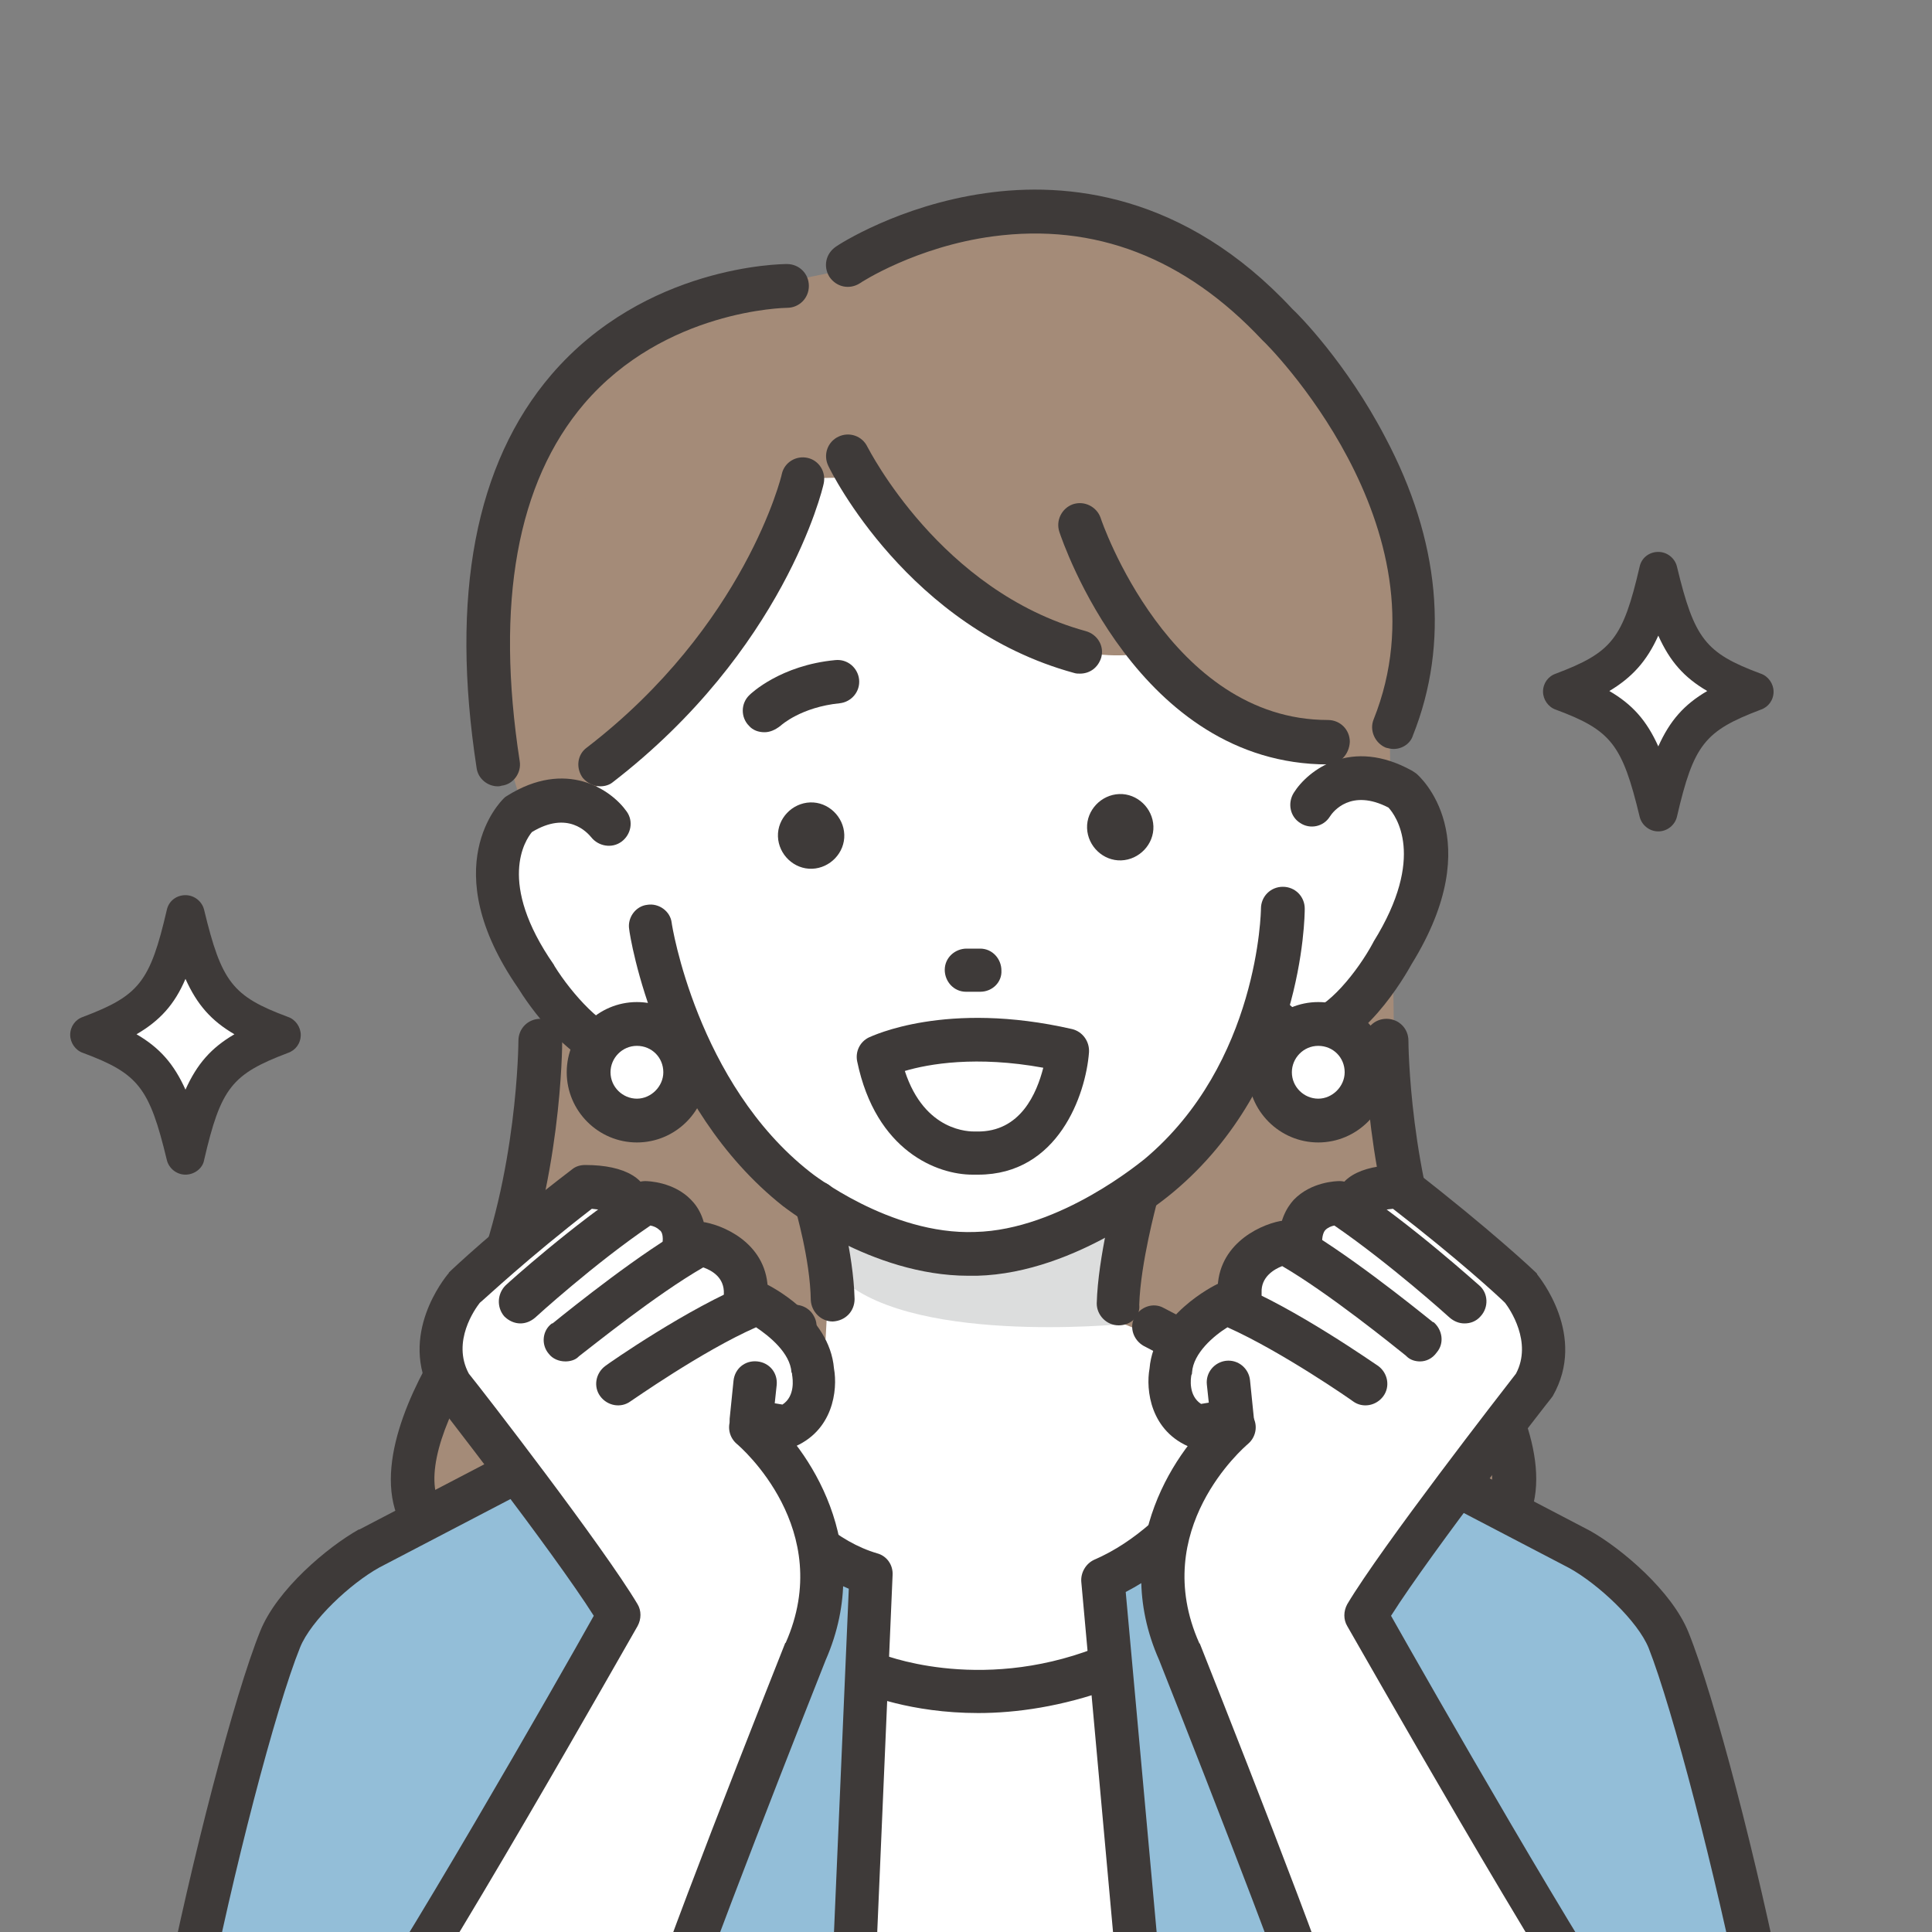<?xml version="1.0" encoding="utf-8"?>
<!-- Generator: Adobe Illustrator 27.3.1, SVG Export Plug-In . SVG Version: 6.00 Build 0)  -->
<svg version="1.1" id="レイヤー_1" xmlns="http://www.w3.org/2000/svg" xmlns:xlink="http://www.w3.org/1999/xlink" x="0px"
	 y="0px" viewBox="0 0 300 300" style="enable-background:new 0 0 300 300;" xml:space="preserve">
<rect x="0" y="0" width="300" height="300" fill="#808080" stroke="none"/>
<style type="text/css">
	.st0{clip-path:url(#SVGID_00000102544643727447874020000010217570685782570651_);fill:#A48B78;}
	.st1{clip-path:url(#SVGID_00000102544643727447874020000010217570685782570651_);fill:#93BED8;}
	.st2{clip-path:url(#SVGID_00000102544643727447874020000010217570685782570651_);fill:#FFFFFF;}
	.st3{clip-path:url(#SVGID_00000102544643727447874020000010217570685782570651_);fill:#00C4E9;}
	.st4{clip-path:url(#SVGID_00000102544643727447874020000010217570685782570651_);fill:#DCDDDD;}
	.st5{clip-path:url(#SVGID_00000102544643727447874020000010217570685782570651_);fill:#3E3A39;}
	.st6{clip-path:url(#SVGID_00000102544643727447874020000010217570685782570651_);}
	.st7{fill:#FFFFFF;}
	.st8{fill:#3E3A39;}
</style>
<g>
	<g>
		<defs>
			<rect id="SVGID_1_" x="17.1" y="21.5" width="274.5" height="280"/>
		</defs>
		<clipPath id="SVGID_00000062913126487735033800000001852211567747175300_">
			<use xlink:href="#SVGID_1_"  style="overflow:visible;"/>
		</clipPath>
		<path style="clip-path:url(#SVGID_00000062913126487735033800000001852211567747175300_);fill:#A48B78;" d="M81.1,125
			c0,0-24.5-66.4,34.1-79.8l15.9-3.3c0,0,32-24.4,67.5,12c0,0,29.5,19.9,17.2,59.8l0.9,64.9c0,0,9.3,30.1,17.8,46.8
			c0,0-0.5,10.2-0.5,19.7l-171.7-1.3c0,0-3.5-13.6,5.1-30.2c0,0,13.5-24.3,17.9-55.8L81.1,125z"/>
		<path style="clip-path:url(#SVGID_00000062913126487735033800000001852211567747175300_);fill:#93BED8;" d="M85.8,227.5
			c0,0-31.1,6.2-39.3,24.9l-17.8,59h245.3l-13.4-52.6c0,0-10-23-31.5-23.8L153.2,208L85.8,227.5z"/>
		<path style="clip-path:url(#SVGID_00000062913126487735033800000001852211567747175300_);fill:#FFFFFF;" d="M129.3,187.9l-1.1,20
			L102,221.3c0,0,20.8,96.2,52.4,97.5c25.3,1,50-99.6,50.1-100.1c0.1-0.9-30.2-13.2-30.2-13.2l2.3-19.6L129.3,187.9z"/>
		<path style="clip-path:url(#SVGID_00000062913126487735033800000001852211567747175300_);fill:#FFFFFF;" d="M135.2,244.4
			l-2.9,68.9h45.2l-5.9-65c10.7-5.6,25.5-30.7,25.5-30.7l26.6,11.7l-22.4-11.7l-86-3l-29.4,13l23.5-9.9
			C109.3,217.6,122,241.7,135.2,244.4z"/>
		<polygon style="clip-path:url(#SVGID_00000062913126487735033800000001852211567747175300_);fill:#00C4E9;" points="77.3,306.5 
			77.3,313.3 77.9,313.3 		"/>
		<path style="clip-path:url(#SVGID_00000062913126487735033800000001852211567747175300_);fill:#93BED8;" d="M132.3,313.3l2.9-68.9
			c-13.2-2.7-25.9-26.8-25.9-26.8l-23.5,9.9l-11.7,5.2l3.2,19.8l0,54.1l0.6,6.8H132.3z"/>
		<path style="clip-path:url(#SVGID_00000062913126487735033800000001852211567747175300_);fill:#93BED8;" d="M171.6,248.3l5.9,65
			h62l-5.1-78.4l-10.8-5.6l-26.6-11.7C197.1,217.6,182.2,242.7,171.6,248.3z"/>
		<polygon style="clip-path:url(#SVGID_00000062913126487735033800000001852211567747175300_);fill:#00C4E9;" points="74.1,232.5 
			74.1,232.7 85.8,227.5 		"/>
		<polygon style="clip-path:url(#SVGID_00000062913126487735033800000001852211567747175300_);fill:#00C4E9;" points="234.4,234 
			223.6,229.3 234.4,234.9 		"/>
		<path style="clip-path:url(#SVGID_00000062913126487735033800000001852211567747175300_);fill:#FFFFFF;" d="M93.1,85
			c0,0-4.1,33.4,1.5,43c0,0-15-10.3-17.3,8.3c0,0,3.3,34.6,26.7,25.2c0,0,15.2,37.2,47.6,35.8c0,0,36.8-3.6,44.4-41.4
			c0,0,10.7,13.6,20.9-8.9c0,0,18.7-28.1-9.8-24.6l1.9-34.6l-39.3-27.1l-52.8-1.9L93.1,85z"/>
		<path style="clip-path:url(#SVGID_00000062913126487735033800000001852211567747175300_);fill:#A48B78;" d="M124.7,74.3
			c0,0-16.8,32.3-30,41.2l-4.5,9.4l-6.4-6.1l5.2-37.2c0,0,14.1-42.5,80.4-31.3L209,78.7l1.9,36.8c0,0-14.3,0.4-32.1-14.4
			c0,0-13.1,4.4-28.7-9.4L136.8,74L124.7,74.3z"/>
		<path style="clip-path:url(#SVGID_00000062913126487735033800000001852211567747175300_);fill:#DCDDDD;" d="M129.7,186.2
			c0,0,21.7,13.2,42.4-0.5l4.7-2.8l-2.5,22.7c0,0-34.3,3.4-44.5-7.9V186.2z"/>
		<path style="clip-path:url(#SVGID_00000062913126487735033800000001852211567747175300_);fill:#3E3A39;" d="M129.3,205.2
			c-1.8,0-3.3-1.5-3.4-3.3c-0.1-6.4-2.4-14.1-2.4-14.2c-0.5-1.8,0.5-3.7,2.3-4.2c1.8-0.5,3.7,0.5,4.2,2.3c0.1,0.3,2.5,8.6,2.7,15.9
			C132.7,203.6,131.3,205.1,129.3,205.2C129.4,205.2,129.4,205.2,129.3,205.2z"/>
		<path style="clip-path:url(#SVGID_00000062913126487735033800000001852211567747175300_);fill:#3E3A39;" d="M173.7,205.8
			C173.7,205.8,173.7,205.8,173.7,205.8c-1.9,0-3.4-1.6-3.4-3.4c0.2-7.3,2.8-16.9,2.9-17.3c0.5-1.8,2.4-2.8,4.1-2.3
			c1.8,0.5,2.8,2.4,2.3,4.1c0,0.1-2.5,9.2-2.7,15.7C177.1,204.4,175.6,205.8,173.7,205.8z"/>
		<path style="clip-path:url(#SVGID_00000062913126487735033800000001852211567747175300_);fill:#3E3A39;" d="M150.4,198.1
			c-15.2,0-28.2-10.4-28.8-10.8c-19.6-15.5-23.8-41.9-23.9-43c-0.3-1.8,1-3.6,2.8-3.8c1.8-0.3,3.6,1,3.8,2.8
			c0,0.2,3.9,24.9,21.5,38.7c0.1,0.1,12.4,9.8,25.6,9.3c13.3-0.3,26.1-11.2,26.3-11.3c17.8-14.9,18.1-38.7,18.1-38.9
			c0-1.9,1.5-3.4,3.4-3.4c0,0,0,0,0,0c1.9,0,3.4,1.5,3.4,3.4c0,1.1-0.2,27.1-20.4,44c-0.6,0.5-14.8,12.6-30.5,13
			C151.2,198.1,150.8,198.1,150.4,198.1z"/>
		<path style="clip-path:url(#SVGID_00000062913126487735033800000001852211567747175300_);fill:#3E3A39;" d="M118.7,113.7
			c-0.9,0-1.8-0.3-2.4-1c-1.3-1.3-1.3-3.5,0.1-4.8c0.2-0.2,4.8-4.6,13.3-5.4c1.9-0.2,3.5,1.2,3.7,3c0.2,1.9-1.2,3.5-3,3.7
			c-6,0.6-9.1,3.4-9.2,3.5C120.3,113.4,119.5,113.7,118.7,113.7z"/>
		<path style="clip-path:url(#SVGID_00000062913126487735033800000001852211567747175300_);fill:#3E3A39;" d="M152.2,154
			C152.2,154,152.2,154,152.2,154l-2.2,0c-1.9,0-3.3-1.6-3.3-3.4c0-1.9,1.6-3.3,3.4-3.3l2.1,0c1.9,0,3.3,1.6,3.3,3.4
			C155.6,152.5,154.1,154,152.2,154z"/>
		<path style="clip-path:url(#SVGID_00000062913126487735033800000001852211567747175300_);fill:#3E3A39;" d="M174.1,133.6
			L174.1,133.6c-2.8,0.1-5.2-2.2-5.3-5l0,0c-0.1-2.8,2.2-5.2,5-5.3l0,0c2.8-0.1,5.2,2.2,5.3,5l0,0
			C179.2,131.1,176.9,133.5,174.1,133.6z"/>
		<path style="clip-path:url(#SVGID_00000062913126487735033800000001852211567747175300_);fill:#3E3A39;" d="M126.1,134.9
			L126.1,134.9c-2.8,0.1-5.2-2.2-5.3-5l0,0c-0.1-2.8,2.2-5.2,5-5.3l0,0c2.8-0.1,5.2,2.2,5.3,5l0,0
			C131.2,132.4,128.9,134.8,126.1,134.9z"/>
		<path style="clip-path:url(#SVGID_00000062913126487735033800000001852211567747175300_);fill:#3E3A39;" d="M273.9,314.7
			c-1.6,0-3-1.1-3.3-2.7c-4.2-21-10.9-46.7-14.6-56.1c-1.7-4.2-7.8-9.9-12.3-12.4l-66.1-34.5c-1.6-0.9-2.3-2.9-1.4-4.5
			c0.9-1.6,2.9-2.3,4.5-1.4l66.2,34.6c4.8,2.7,12.7,9.3,15.3,15.8c4,9.9,10.7,35.6,15,57.3c0.4,1.8-0.8,3.6-2.6,4
			C274.4,314.7,274.1,314.7,273.9,314.7z"/>
		<path style="clip-path:url(#SVGID_00000062913126487735033800000001852211567747175300_);fill:#3E3A39;" d="M28.7,314.7
			c-0.2,0-0.4,0-0.7-0.1c-1.8-0.4-3-2.1-2.6-4c4.3-21.7,11-47.4,15-57.3c2.6-6.5,10.5-13.1,15.3-15.8l0.1,0l66.1-34.5
			c1.6-0.9,3.7-0.2,4.5,1.4c0.9,1.6,0.2,3.7-1.4,4.5l-66.1,34.5c-4.5,2.5-10.6,8.2-12.3,12.4c-3.8,9.4-10.5,35.1-14.6,56.1
			C31.6,313.6,30.2,314.7,28.7,314.7z"/>
		<path style="clip-path:url(#SVGID_00000062913126487735033800000001852211567747175300_);fill:#3E3A39;" d="M97.4,166.8
			c0,0-0.1,0-0.1,0c-8.3-0.1-15.7-11.5-16.8-13.3c-13.1-18.9-2.7-29.1-2.3-29.5l0.2-0.2l0.3-0.2c9.2-5.8,16.2-1,18.6,2.4
			c1.1,1.5,0.7,3.6-0.8,4.7c-1.5,1.1-3.6,0.7-4.7-0.7c-0.6-0.7-3.6-4.2-9.2-0.8c-1,1.2-5.5,7.8,3.4,20.6l0.1,0.2
			c2.6,4.2,7.8,10.1,11.2,10.1c0.4,0,1.6,0,3.1-2.3c1-1.6,3.1-2,4.7-1c1.6,1,2,3.1,1,4.7C103.2,165.8,99.8,166.8,97.4,166.8z"/>
		<path style="clip-path:url(#SVGID_00000062913126487735033800000001852211567747175300_);fill:#3E3A39;" d="M202.5,163.9
			c-2.4,0-5.6-0.9-8.5-4.9c-1.1-1.5-0.8-3.6,0.7-4.7c1.5-1.1,3.6-0.8,4.7,0.7c1.6,2.2,2.8,2.1,3.2,2.1c3.4-0.2,8.3-6.4,10.6-10.7
			l0.1-0.2c8.2-13.2,3.4-19.6,2.3-20.8c-5.8-3-8.6,0.6-9.1,1.4c-1,1.6-3.1,2-4.6,1c-1.6-1-2-3.1-1-4.7c2.2-3.5,8.9-8.7,18.4-3.4
			l0.3,0.2l0.3,0.2c0.5,0.4,11.4,10-0.7,29.6c-1,1.8-7.7,13.6-16,14.2C202.9,163.9,202.7,163.9,202.5,163.9z"/>
		<path style="clip-path:url(#SVGID_00000062913126487735033800000001852211567747175300_);fill:#3E3A39;" d="M167.7,104.6
			c-0.3,0-0.6,0-0.9-0.1c-25.7-7-37.7-31.1-38.2-32.2c-0.8-1.7-0.1-3.7,1.6-4.5c1.7-0.8,3.7-0.1,4.5,1.6
			c0.2,0.3,11.3,22.4,33.9,28.6c1.8,0.5,2.9,2.3,2.4,4.1C170.5,103.7,169.2,104.6,167.7,104.6z"/>
		<path style="clip-path:url(#SVGID_00000062913126487735033800000001852211567747175300_);fill:#3E3A39;" d="M206.2,118.7
			c-29.5,0-41.2-34.6-41.7-36.1c-0.6-1.8,0.4-3.7,2.1-4.3c1.8-0.6,3.7,0.4,4.3,2.1c0.1,0.4,10.7,31.4,35.3,31.4
			c1.9,0,3.4,1.5,3.4,3.4C209.5,117.2,208,118.7,206.2,118.7z"/>
		<path style="clip-path:url(#SVGID_00000062913126487735033800000001852211567747175300_);fill:#3E3A39;" d="M93.2,122.1
			c-1,0-2-0.5-2.7-1.3c-1.1-1.5-0.9-3.6,0.6-4.7c24.6-18.9,30.3-42.3,30.3-42.5c0.4-1.8,2.2-2.9,4-2.5c1.8,0.4,2.9,2.2,2.5,4
			c-0.2,1-6.2,25.9-32.8,46.4C94.6,121.9,93.9,122.1,93.2,122.1z"/>
		<path style="clip-path:url(#SVGID_00000062913126487735033800000001852211567747175300_);fill:#3E3A39;" d="M77.3,122.1
			c-1.6,0-3.1-1.2-3.3-2.9c-4.1-26.7-0.2-47.2,11.6-61c14.6-17,35.7-17.2,36.6-17.2c1.9,0,3.4,1.5,3.4,3.4c0,1.9-1.5,3.4-3.4,3.4
			c-0.3,0-19,0.3-31.5,14.9c-10.4,12.2-13.8,30.9-10,55.5c0.3,1.8-1,3.6-2.8,3.8C77.6,122.1,77.4,122.1,77.3,122.1z"/>
		<path style="clip-path:url(#SVGID_00000062913126487735033800000001852211567747175300_);fill:#3E3A39;" d="M216.4,116.3
			c-0.4,0-0.8-0.1-1.2-0.2c-1.7-0.7-2.6-2.7-1.9-4.4c12-30-16.9-58.6-17.2-58.8l-0.1-0.1C184,40,170,34.6,154.2,36.7
			c-12,1.6-20.6,7.2-20.7,7.3c-1.6,1-3.6,0.6-4.7-1c-1-1.6-0.6-3.6,1-4.7c0.4-0.3,9.8-6.4,23.2-8.3c12.5-1.8,30.9-0.1,47.7,18
			c0.9,0.8,8.4,8.4,14.4,19.9c8.5,16,10,32,4.3,46.3C219,115.5,217.7,116.3,216.4,116.3z"/>
		<g style="clip-path:url(#SVGID_00000062913126487735033800000001852211567747175300_);">
			<circle class="st7" cx="98.9" cy="166.5" r="7.5"/>
			<path class="st8" d="M98.9,177.4c-6,0-10.9-4.9-10.9-10.9c0-6,4.9-10.9,10.9-10.9c6,0,10.9,4.9,10.9,10.9
				C109.8,172.5,104.9,177.4,98.9,177.4z M98.9,162.4c-2.3,0-4.1,1.9-4.1,4.1c0,2.3,1.9,4.1,4.1,4.1s4.1-1.9,4.1-4.1
				C103,164.2,101.2,162.4,98.9,162.4z"/>
		</g>
		<g style="clip-path:url(#SVGID_00000062913126487735033800000001852211567747175300_);">
			<circle class="st7" cx="204.7" cy="166.5" r="7.5"/>
			<path class="st8" d="M204.7,177.4c-6,0-10.9-4.9-10.9-10.9c0-6,4.9-10.9,10.9-10.9c6,0,10.9,4.9,10.9,10.9
				C215.6,172.5,210.7,177.4,204.7,177.4z M204.7,162.4c-2.3,0-4.1,1.9-4.1,4.1c0,2.3,1.9,4.1,4.1,4.1s4.1-1.9,4.1-4.1
				C208.8,164.2,207,162.4,204.7,162.4z"/>
		</g>
		<path style="clip-path:url(#SVGID_00000062913126487735033800000001852211567747175300_);fill:#3E3A39;" d="M64.8,237.4
			c-1.4,0-2.7-0.8-3.2-2.2c-3.4-9.2,3.5-21.9,7.9-28.6c1.5-2.2,2.7-4.4,3.6-6.6c7.3-17.6,7.4-38.2,7.4-38.4c0-1.9,1.5-3.4,3.4-3.4
			c0,0,0,0,0,0c1.9,0,3.4,1.5,3.4,3.4c0,0.9-0.1,22.1-7.9,41c-1.1,2.6-2.5,5.2-4.2,7.8c-6.3,9.5-9,17.9-7.2,22.5
			c0.6,1.7-0.2,3.7-2,4.3C65.6,237.3,65.2,237.4,64.8,237.4z"/>
		<path style="clip-path:url(#SVGID_00000062913126487735033800000001852211567747175300_);fill:#3E3A39;" d="M234.4,237.4
			c-0.4,0-0.8-0.1-1.2-0.2c-1.7-0.6-2.6-2.6-2-4.3c1.7-4.6-1-13.1-7.2-22.5c-1.7-2.6-3.1-5.2-4.2-7.8c-7.8-18.8-7.9-40.1-7.9-41
			c0-1.9,1.5-3.4,3.4-3.4c1.9,0,3.4,1.5,3.4,3.4l0,0c0,0.2,0.1,20.8,7.4,38.4c0.9,2.2,2.1,4.4,3.6,6.6c4.4,6.7,11.4,19.3,7.9,28.6
			C237,236.5,235.7,237.4,234.4,237.4z M218.7,161.5L218.7,161.5L218.7,161.5z"/>
		<path style="clip-path:url(#SVGID_00000062913126487735033800000001852211567747175300_);fill:#3E3A39;" d="M176.9,310.5
			c-1.7,0-3.2-1.3-3.4-3.1l-5.6-61.8c-0.1-1.4,0.7-2.8,2-3.4c13.2-5.7,20.8-21.2,20.9-21.4c0.8-1.7,2.8-2.4,4.5-1.6
			c1.7,0.8,2.4,2.8,1.6,4.5c-0.3,0.7-8,16.2-22.1,23.5l5.4,59.4c0.2,1.9-1.2,3.5-3,3.7C177.1,310.5,177,310.5,176.9,310.5z"/>
		<path style="clip-path:url(#SVGID_00000062913126487735033800000001852211567747175300_);fill:#3E3A39;" d="M151.9,266
			c-10.6,0-17.6-3-18.1-3.2c-1.7-0.7-2.5-2.7-1.7-4.4c0.7-1.7,2.7-2.5,4.4-1.7c0.2,0.1,15.2,6.3,33.6-0.8c1.7-0.7,3.7,0.2,4.4,1.9
			c0.7,1.7-0.2,3.7-1.9,4.4C164.9,265,157.8,266,151.9,266z"/>
		<path style="clip-path:url(#SVGID_00000062913126487735033800000001852211567747175300_);fill:#3E3A39;" d="M132.5,310.5
			c0,0-0.1,0-0.1,0c-1.9-0.1-3.3-1.7-3.2-3.5l2.6-60.3c-13.7-5.6-22.1-22.1-22.4-22.8c-0.8-1.7-0.2-3.7,1.5-4.5
			c1.7-0.8,3.7-0.2,4.5,1.5l0,0c0.1,0.2,8.5,16.7,20.8,20.3c1.5,0.4,2.5,1.8,2.4,3.4l-2.7,62.8C135.7,309.1,134.3,310.5,132.5,310.5
			z"/>
		<path style="clip-path:url(#SVGID_00000062913126487735033800000001852211567747175300_);fill:#3E3A39;" d="M151,182.4
			c-5.4,0-15-3.6-17.9-17.6c-0.3-1.5,0.4-3,1.8-3.7c0.5-0.2,12-5.8,31.6-1.3c1.6,0.4,2.7,1.9,2.6,3.6c-0.5,6.6-4.8,19-17.2,19
			c-0.1,0-0.2,0-0.3,0C151.5,182.4,151.3,182.4,151,182.4z M140.5,166.3c3.1,9.5,10.1,9.4,10.9,9.4c0.1,0,0.2,0,0.3,0
			c6.8,0.1,9.3-6,10.3-9.9C151.6,163.9,144.2,165.2,140.5,166.3z"/>
		<path style="clip-path:url(#SVGID_00000062913126487735033800000001852211567747175300_);fill:#FFFFFF;" d="M116.5,221.6l0.1-1
			l5.3,1c5.7-2.2,4.4-8.7,4.4-8.7c-0.4-6.5-8.6-10.5-8.6-10.5c-2.9,1.1-2-1.4-2-1.4c0.4-6.6-7-8-7-8c-1.8,1-2.5,0-2.5,0
			c0.3-6.2-6-6.2-6-6.2c-0.7,0.4-2.7,0-2.7,0c0-2.6-6.6-2.6-6.6-2.6C79,193.4,72.1,200,72.1,200s-6.3,7.6-2.1,15.1
			c0,0,20.7,26.5,26.1,35.7c0,0-30.9,54.7-40.7,68.1h46.4c0-3.6,23.3-62.4,23.3-62.4C134,236.2,116.5,221.6,116.5,221.6z"/>
		<path style="clip-path:url(#SVGID_00000062913126487735033800000001852211567747175300_);fill:#3E3A39;" d="M122,225
			c-0.2,0-0.4,0-0.6-0.1l-5.3-1c-1.7-0.3-2.9-1.9-2.8-3.6l0.6-5.9c0.2-1.9,1.8-3.2,3.7-3c1.9,0.2,3.2,1.8,3,3.7l-0.3,2.8l1.2,0.2
			c2-1.3,1.6-4,1.5-4.6c0-0.1,0-0.3-0.1-0.4c-0.2-3-3.4-5.6-5.5-7c-8.4,3.7-19.3,11.4-19.5,11.5c-1.5,1.1-3.6,0.7-4.7-0.8
			c-1.1-1.5-0.7-3.6,0.8-4.7c0.5-0.4,13-9.1,22.3-12.8c0.9-0.4,1.9-0.3,2.7,0.1c0.4,0.2,9.8,4.8,10.5,13.1c0.6,3.3-0.1,9.8-6.5,12.3
			C122.8,224.9,122.4,225,122,225z"/>
		<path style="clip-path:url(#SVGID_00000062913126487735033800000001852211567747175300_);fill:#3E3A39;" d="M87.8,211.4
			c-1,0-2-0.4-2.6-1.2c-1.2-1.4-1-3.6,0.5-4.7l0.1,0c3.1-2.5,13.8-11.1,21.4-15.3c0.7-0.4,1.5-0.5,2.3-0.4
			c3.6,0.7,10.2,3.9,9.7,11.5c-0.1,1.9-1.7,3.3-3.6,3.2c-1.9-0.1-3.3-1.7-3.2-3.6c0.1-2.5-1.8-3.6-3.2-4.1
			C101.9,201,92,209,89.9,210.6l-0.1,0.1C89.3,211.2,88.5,211.4,87.8,211.4z"/>
		<path style="clip-path:url(#SVGID_00000062913126487735033800000001852211567747175300_);fill:#3E3A39;" d="M80.8,205.5
			c-0.9,0-1.8-0.4-2.5-1.1c-1.2-1.4-1.1-3.5,0.2-4.8c0.4-0.4,10.4-9.4,19.8-15.6c0.6-0.4,1.2-0.6,1.9-0.6c0.4,0,4.4,0.1,7.1,2.9
			c1.2,1.2,2.5,3.4,2.3,6.8c-0.1,1.9-1.7,3.3-3.5,3.2c-1.9-0.1-3.3-1.7-3.2-3.5c0.1-1.3-0.3-1.7-0.5-1.8c-0.4-0.4-0.9-0.6-1.4-0.7
			c-8.7,5.9-17.8,14.2-17.9,14.3C82.4,205.2,81.6,205.5,80.8,205.5z"/>
		<path style="clip-path:url(#SVGID_00000062913126487735033800000001852211567747175300_);fill:#3E3A39;" d="M55.4,322.3
			c-0.7,0-1.4-0.2-2-0.6c-1.5-1.1-1.8-3.2-0.7-4.7c8.6-11.8,34.2-56.6,39.5-66.1c-6.4-10.1-24.6-33.4-24.8-33.7
			c-0.1-0.1-0.2-0.3-0.3-0.4c-5.4-9.5,2.1-18.5,2.4-18.9c0.1-0.1,0.2-0.2,0.2-0.3c0.3-0.3,7.2-6.9,19.1-16c0.6-0.5,1.3-0.7,2.1-0.7
			c6.2,0,9.9,2.2,9.9,6c0,1.9-1.5,3.4-3.4,3.4c-1.4,0-2.7-0.9-3.2-2.2c-0.5-0.2-1.4-0.3-2.3-0.4c-10.1,7.8-16.3,13.7-17.4,14.6
			c-0.7,0.9-4.4,6-1.7,11C75,216,93.7,240.2,99,249.1c0.6,1,0.6,2.3,0,3.4c-1.3,2.2-31.1,55-41,68.4
			C57.4,321.8,56.4,322.3,55.4,322.3z"/>
		<path style="clip-path:url(#SVGID_00000062913126487735033800000001852211567747175300_);fill:#3E3A39;" d="M101.7,322.3
			c-1.9,0-3.4-1.5-3.4-3.4c0-3.7,14.8-41.5,23.6-63.7c0,0,0-0.1,0.1-0.1c7.8-17.6-7-30.4-7.6-30.9c-1.4-1.2-1.6-3.3-0.4-4.7
			c1.2-1.4,3.3-1.6,4.7-0.4c6.7,5.6,17.3,20.9,9.5,38.7c-8.6,21.7-22.4,57.3-23.1,61.3C105,320.9,103.5,322.3,101.7,322.3z
			 M105.1,318.9c0,0,0,0.1,0,0.1C105.1,319,105.1,318.9,105.1,318.9z"/>
		<path style="clip-path:url(#SVGID_00000062913126487735033800000001852211567747175300_);fill:#FFFFFF;" d="M191.7,221.6l-0.1-1
			l-5.3,1c-5.7-2.2-4.4-8.7-4.4-8.7c0.4-6.5,8.6-10.5,8.6-10.5c2.9,1.1,2-1.4,2-1.4c-0.4-6.6,7-8,7-8c1.8,1,2.5,0,2.5,0
			c-0.3-6.2,6-6.2,6-6.2c0.7,0.4,2.7,0,2.7,0c0-2.6,6.6-2.6,6.6-2.6c11.9,9.2,18.8,15.8,18.8,15.8s6.3,7.6,2.1,15.1
			c0,0-20.7,26.5-26.1,35.7c0,0,30.9,54.7,40.7,68.1h-46.4c0-3.6-23.3-62.4-23.3-62.4C174.2,236.2,191.7,221.6,191.7,221.6z"/>
		<path style="clip-path:url(#SVGID_00000062913126487735033800000001852211567747175300_);fill:#3E3A39;" d="M186.2,225
			c-0.4,0-0.8-0.1-1.2-0.2c-6.4-2.5-7.1-9-6.5-12.3c0.7-8.3,10.1-12.9,10.5-13.1c0.9-0.4,1.8-0.4,2.7-0.1
			c9.3,3.7,21.8,12.5,22.3,12.8c1.5,1.1,1.9,3.2,0.8,4.7c-1.1,1.5-3.2,1.9-4.7,0.8c-0.1-0.1-11-7.7-19.5-11.5c-2.1,1.3-5.3,4-5.5,7
			c0,0.1,0,0.3-0.1,0.4c-0.1,0.5-0.5,3.2,1.5,4.5l1.2-0.2l-0.3-2.8c-0.2-1.9,1.2-3.5,3-3.7c1.9-0.2,3.5,1.2,3.7,3l0.6,5.9
			c0.2,1.7-1,3.3-2.8,3.6l-5.3,1C186.7,225,186.4,225,186.2,225z"/>
		<path style="clip-path:url(#SVGID_00000062913126487735033800000001852211567747175300_);fill:#3E3A39;" d="M220.5,211.4
			c-0.7,0-1.5-0.2-2.1-0.8l-0.1-0.1c-2-1.6-12-9.7-19.2-13.9c-1.3,0.5-3.3,1.7-3.2,4.1c0.1,1.9-1.3,3.5-3.2,3.6
			c-1.9,0.1-3.5-1.3-3.6-3.2c-0.5-7.5,6.1-10.8,9.7-11.5c0.8-0.1,1.6,0,2.3,0.4c7.6,4.2,18.3,12.8,21.4,15.3l0.1,0
			c1.4,1.2,1.7,3.3,0.5,4.7C222.4,211,221.4,211.4,220.5,211.4z"/>
		<path style="clip-path:url(#SVGID_00000062913126487735033800000001852211567747175300_);fill:#3E3A39;" d="M227.4,205.5
			c-0.8,0-1.6-0.3-2.3-0.9c-0.1-0.1-9.3-8.4-17.9-14.3c-0.5,0.1-1,0.3-1.4,0.7c-0.1,0.1-0.5,0.6-0.5,1.8c0.1,1.9-1.4,3.4-3.2,3.5
			c-1.9,0.1-3.4-1.4-3.5-3.2c-0.1-3.4,1.2-5.6,2.3-6.8c2.7-2.8,6.6-2.9,7.1-2.9h0c0.7,0,1.3,0.2,1.9,0.6
			c9.4,6.2,19.3,15.2,19.8,15.6c1.4,1.2,1.5,3.4,0.2,4.8C229.2,205.2,228.3,205.5,227.4,205.5z"/>
		<path style="clip-path:url(#SVGID_00000062913126487735033800000001852211567747175300_);fill:#3E3A39;" d="M252.9,322.3
			c-1,0-2.1-0.5-2.7-1.4c-9.8-13.4-39.7-66.2-41-68.4c-0.6-1-0.6-2.3,0-3.4c5.3-8.9,24.1-33.1,26.2-35.8c2.6-4.9-1-10.1-1.7-11
			c-1-1-7.3-6.8-17.4-14.6c-0.9,0.1-1.8,0.2-2.3,0.4c-0.5,1.3-1.7,2.2-3.2,2.2c-1.9,0-3.4-1.5-3.4-3.4c0-3.8,3.7-6,9.9-6
			c0.7,0,1.5,0.2,2.1,0.7c11.9,9.2,18.8,15.7,19.1,16c0.1,0.1,0.2,0.2,0.2,0.3c0.3,0.4,7.8,9.5,2.4,18.9c-0.1,0.1-0.2,0.3-0.3,0.4
			c-0.2,0.2-18.4,23.6-24.8,33.7c5.3,9.4,30.9,54.3,39.5,66.1c1.1,1.5,0.8,3.6-0.7,4.7C254.2,322.1,253.5,322.3,252.9,322.3z"/>
		<path style="clip-path:url(#SVGID_00000062913126487735033800000001852211567747175300_);fill:#3E3A39;" d="M206.5,322.3
			c-1.8,0-3.3-1.4-3.4-3.2c-0.7-4-14.5-39.6-23.1-61.3c-7.9-17.8,2.8-33.1,9.5-38.7c1.4-1.2,3.6-1,4.7,0.4c1.2,1.4,1,3.5-0.4,4.7
			c-0.7,0.6-15.4,13.3-7.6,30.9c0,0,0,0.1,0.1,0.1c8.8,22.2,23.6,60,23.6,63.7C209.9,320.8,208.3,322.3,206.5,322.3z M203.1,318.9
			c0,0,0,0.1,0,0.1C203.1,319,203.1,318.9,203.1,318.9z"/>
	</g>
	<g>
		<path class="st7" d="M43.7,160.6c-9.7,3.6-12,6.6-14.9,18.8c-2.9-12.2-5.2-15.1-14.9-18.8c9.7-3.6,12-6.6,14.9-18.8
			C31.7,154,34.1,157,43.7,160.6z"/>
		<path class="st8" d="M28.8,182.4c-1.4,0-2.6-1-2.9-2.3c-2.7-11.2-4.4-13.4-13-16.6c-1.2-0.4-2-1.6-2-2.8c0-1.3,0.8-2.4,2-2.8
			c8.7-3.3,10.4-5.4,13-16.6c0.3-1.4,1.5-2.3,2.9-2.3c1.4,0,2.6,1,2.9,2.3c2.7,11.2,4.4,13.4,13,16.6c1.2,0.4,2,1.6,2,2.8
			c0,1.3-0.8,2.4-2,2.8c-8.7,3.3-10.4,5.4-13,16.6C31.5,181.4,30.2,182.4,28.8,182.4z M21.2,160.6c3.6,2.1,5.8,4.6,7.6,8.6
			c1.8-4,4-6.5,7.6-8.6c-3.6-2.1-5.8-4.6-7.6-8.6C27.1,156,24.8,158.5,21.2,160.6z"/>
	</g>
	<g>
		<path class="st7" d="M272.4,107.3c-9.7,3.6-12,6.6-14.9,18.8c-2.9-12.2-5.2-15.1-14.9-18.8c9.7-3.6,12-6.6,14.9-18.8
			C260.4,100.7,262.7,103.7,272.4,107.3z"/>
		<path class="st8" d="M257.5,129.1c-1.4,0-2.6-1-2.9-2.3c-2.7-11.2-4.4-13.4-13-16.6c-1.2-0.4-2-1.6-2-2.8c0-1.3,0.8-2.4,2-2.8
			c8.7-3.3,10.4-5.4,13-16.6c0.3-1.4,1.5-2.3,2.9-2.3c1.4,0,2.6,1,2.9,2.3c2.7,11.2,4.4,13.4,13,16.6c1.2,0.4,2,1.6,2,2.8
			c0,1.3-0.8,2.4-2,2.8c-8.7,3.3-10.4,5.4-13,16.6C260.1,128.1,258.9,129.1,257.5,129.1z M249.9,107.3c3.6,2.1,5.8,4.6,7.6,8.6
			c1.8-4,4-6.5,7.6-8.6c-3.6-2.1-5.8-4.6-7.6-8.6C255.7,102.7,253.4,105.2,249.9,107.3z"/>
	</g>
</g>
</svg>
